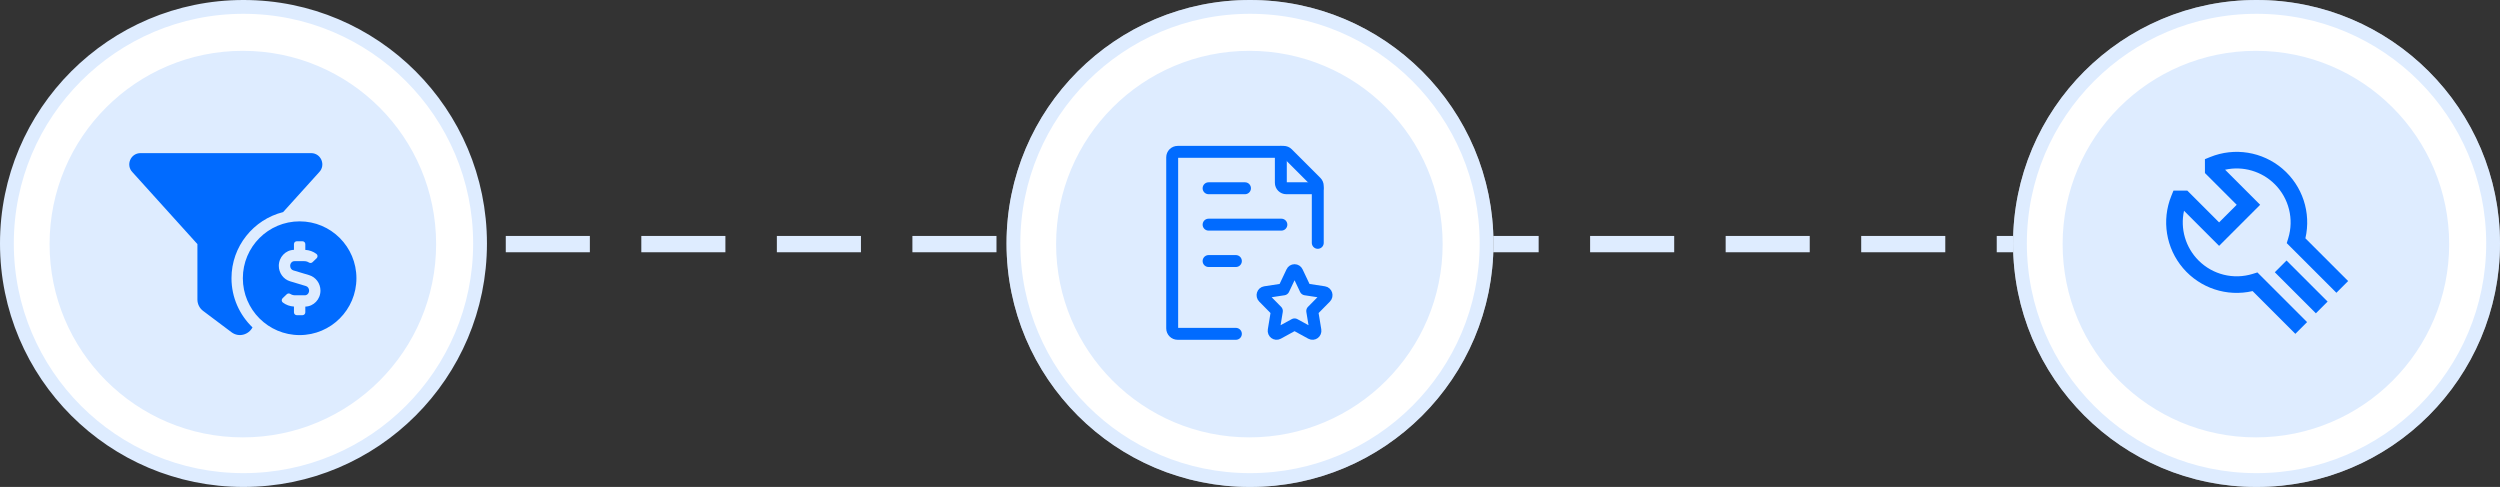 <?xml version="1.0" encoding="UTF-8"?>
<svg width="1992px" height="388px" viewBox="0 0 1992 388" version="1.1" xmlns="http://www.w3.org/2000/svg" xmlns:xlink="http://www.w3.org/1999/xlink">
    <rect x="0" y="0" width="1992" height="388" fill="#333333" stroke="none"/>
    <title>Group</title>
    <g id="Page-1" stroke="none" stroke-width="1" fill="none" fill-rule="evenodd">
        <g id="Artboard" transform="translate(-263, -287)">
            <g id="Group" transform="translate(263, 287)">
                <line x1="193.5" y1="194.5" x2="1797.5" y2="194.5" id="Line" stroke="#DEECFF" stroke-width="13" stroke-linecap="square" stroke-dasharray="54"></line>
                <circle id="Oval" stroke="#DEECFF" stroke-width="11" fill="#FFFFFF" cx="194" cy="194" r="188.5"></circle>
                <circle id="Oval-Copy-3" stroke="#DEECFF" stroke-width="11" fill="#DEECFF" cx="193.5" cy="194.5" r="148.5"></circle>
                <circle id="Oval-Copy" stroke="#979797" fill="#D8D8D8" cx="996" cy="194" r="193.5"></circle>
                <circle id="Oval-Copy-2" stroke="#979797" fill="#D8D8D8" cx="1798" cy="194" r="193.5"></circle>
                <g id="svgexport-1-(12)" transform="translate(103, 122)" fill="#016BFF" fill-rule="nonzero">
                    <path d="M122.588,46.995 L151.208,15.313 C156.851,9.663 152.854,0 144.873,0 L8.976,0 C0.995,0 -3.001,9.663 2.641,15.313 L54.3,72.5 L54.3,116.657 C54.3,120.223 55.977,123.579 58.825,125.72 L81.447,142.712 C87.346,147.141 95.155,144.686 98.195,138.869 C87.898,128.965 81.45,115.08 81.45,99.688 C81.45,74.259 98.998,52.911 122.588,46.995 M135.75,54.375 C110.758,54.375 90.5,74.661 90.5,99.688 C90.5,124.714 110.758,145 135.75,145 C160.742,145 181,124.714 181,99.688 C181,74.661 160.742,54.375 135.75,54.375 M140.275,122.31 L140.275,126.875 C140.275,128.127 139.262,129.141 138.012,129.141 L133.487,129.141 C132.237,129.141 131.225,128.127 131.225,126.875 L131.225,122.262 C128.032,122.097 124.927,120.982 122.353,119.047 C121.25,118.217 121.194,116.564 122.192,115.609 L125.515,112.434 C126.298,111.687 127.463,111.653 128.38,112.228 C129.474,112.913 130.716,113.281 132.005,113.281 L139.955,113.281 C141.794,113.281 143.293,111.605 143.293,109.546 C143.293,107.861 142.272,106.377 140.812,105.941 L128.086,102.117 C122.828,100.537 119.154,95.485 119.154,89.829 C119.154,82.885 124.542,77.244 131.222,77.065 L131.222,72.5 C131.222,71.248 132.235,70.234 133.485,70.234 L138.01,70.234 C139.26,70.234 140.272,71.248 140.272,72.5 L140.272,77.113 C143.465,77.278 146.57,78.391 149.144,80.328 C150.247,81.158 150.303,82.811 149.305,83.766 L145.982,86.941 C145.199,87.688 144.033,87.722 143.117,87.147 C142.023,86.459 140.781,86.094 139.492,86.094 L131.542,86.094 C129.703,86.094 128.204,87.77 128.204,89.829 C128.204,91.514 129.225,92.998 130.685,93.434 L143.411,97.258 C148.669,98.838 152.343,103.89 152.343,109.546 C152.343,116.493 146.958,122.131 140.275,122.31" id="Shape"></path>
                </g>
                <circle id="Oval-Copy-5" stroke="#DEECFF" stroke-width="11" fill="#FFFFFF" cx="996" cy="194" r="188.5"></circle>
                <circle id="Oval-Copy-4" stroke="#DEECFF" stroke-width="11" fill="#DEECFF" cx="995.5" cy="194.5" r="148.5"></circle>
                <circle id="Oval-Copy-7" stroke="#DEECFF" stroke-width="11" fill="#FFFFFF" cx="1798" cy="194" r="188.5"></circle>
                <circle id="Oval-Copy-6" stroke="#DEECFF" stroke-width="11" fill="#DEECFF" cx="1797.5" cy="194.5" r="148.5"></circle>
                <g id="svgexport-1-(14)" transform="translate(1726, 121)" fill="#016BFF" fill-rule="nonzero">
                    <path d="M35.011,4.145 C54.449,-3.765 76.675,-0.183 92.646,13.433 C108.616,27.049 115.669,48.431 110.934,68.878 L145,102.94 L135.648,112.286 L96.076,72.712 L97.253,68.904 C101.962,53.674 97.853,37.088 86.578,25.819 C76.212,15.445 61.27,11.076 46.948,14.232 L74.893,42.179 L42.176,74.9 L14.23,46.939 C11.077,61.263 15.448,76.207 25.824,86.573 C37.092,97.849 53.676,101.958 68.904,97.248 L72.705,96.072 L112.283,135.653 L102.937,145 L68.871,110.938 C48.426,115.672 27.047,108.619 13.432,92.647 C-0.183,76.676 -3.765,54.448 4.144,35.007 L5.823,30.883 L16.874,30.896 L42.176,56.199 L56.201,42.179 L30.9,16.876 L30.886,5.824 L35.011,4.145 Z M95.924,86.58 L128.641,119.3 L119.296,128.647 L86.578,95.926 L95.924,86.58 Z" id="Shape"></path>
                </g>
                <g id="svgexport-1-(13)" transform="translate(934, 121)" stroke="#016BFF" stroke-linecap="round" stroke-linejoin="round" stroke-width="9.5">
                    <path d="M116,72.5 L116,27.18 C116,26.024 115.542,24.916 114.724,24.099 L91.901,1.276 C91.086,0.46 89.98,0 88.827,0 L4.35,0 C1.948,0 0,1.948 0,4.35 L0,140.65 C0,143.052 1.948,145 4.35,145 L50.75,145 M29,58 L87,58 M29,29 L58,29 M29,87 L50.75,87" id="Shape"></path>
                    <path d="M88.801,109.568 L95.424,95.597 C95.789,94.782 96.603,94.256 97.501,94.256 C98.398,94.256 99.212,94.782 99.577,95.597 L106.207,109.568 L121.012,111.823 C122.913,112.113 123.671,114.549 122.301,115.941 L111.584,126.816 L114.112,142.171 C114.433,144.143 112.444,145.651 110.746,144.716 L97.501,137.466 L84.255,144.716 C82.55,145.651 80.568,144.143 80.889,142.171 L83.417,126.816 L72.707,115.941 C71.323,114.549 72.088,112.113 73.989,111.823 L88.801,109.568 Z M86.572,0 L86.572,24.65 C86.572,27.052 88.529,29 90.943,29 L115.715,29" id="Shape"></path>
                </g>
            </g>
        </g>
    </g>
</svg>